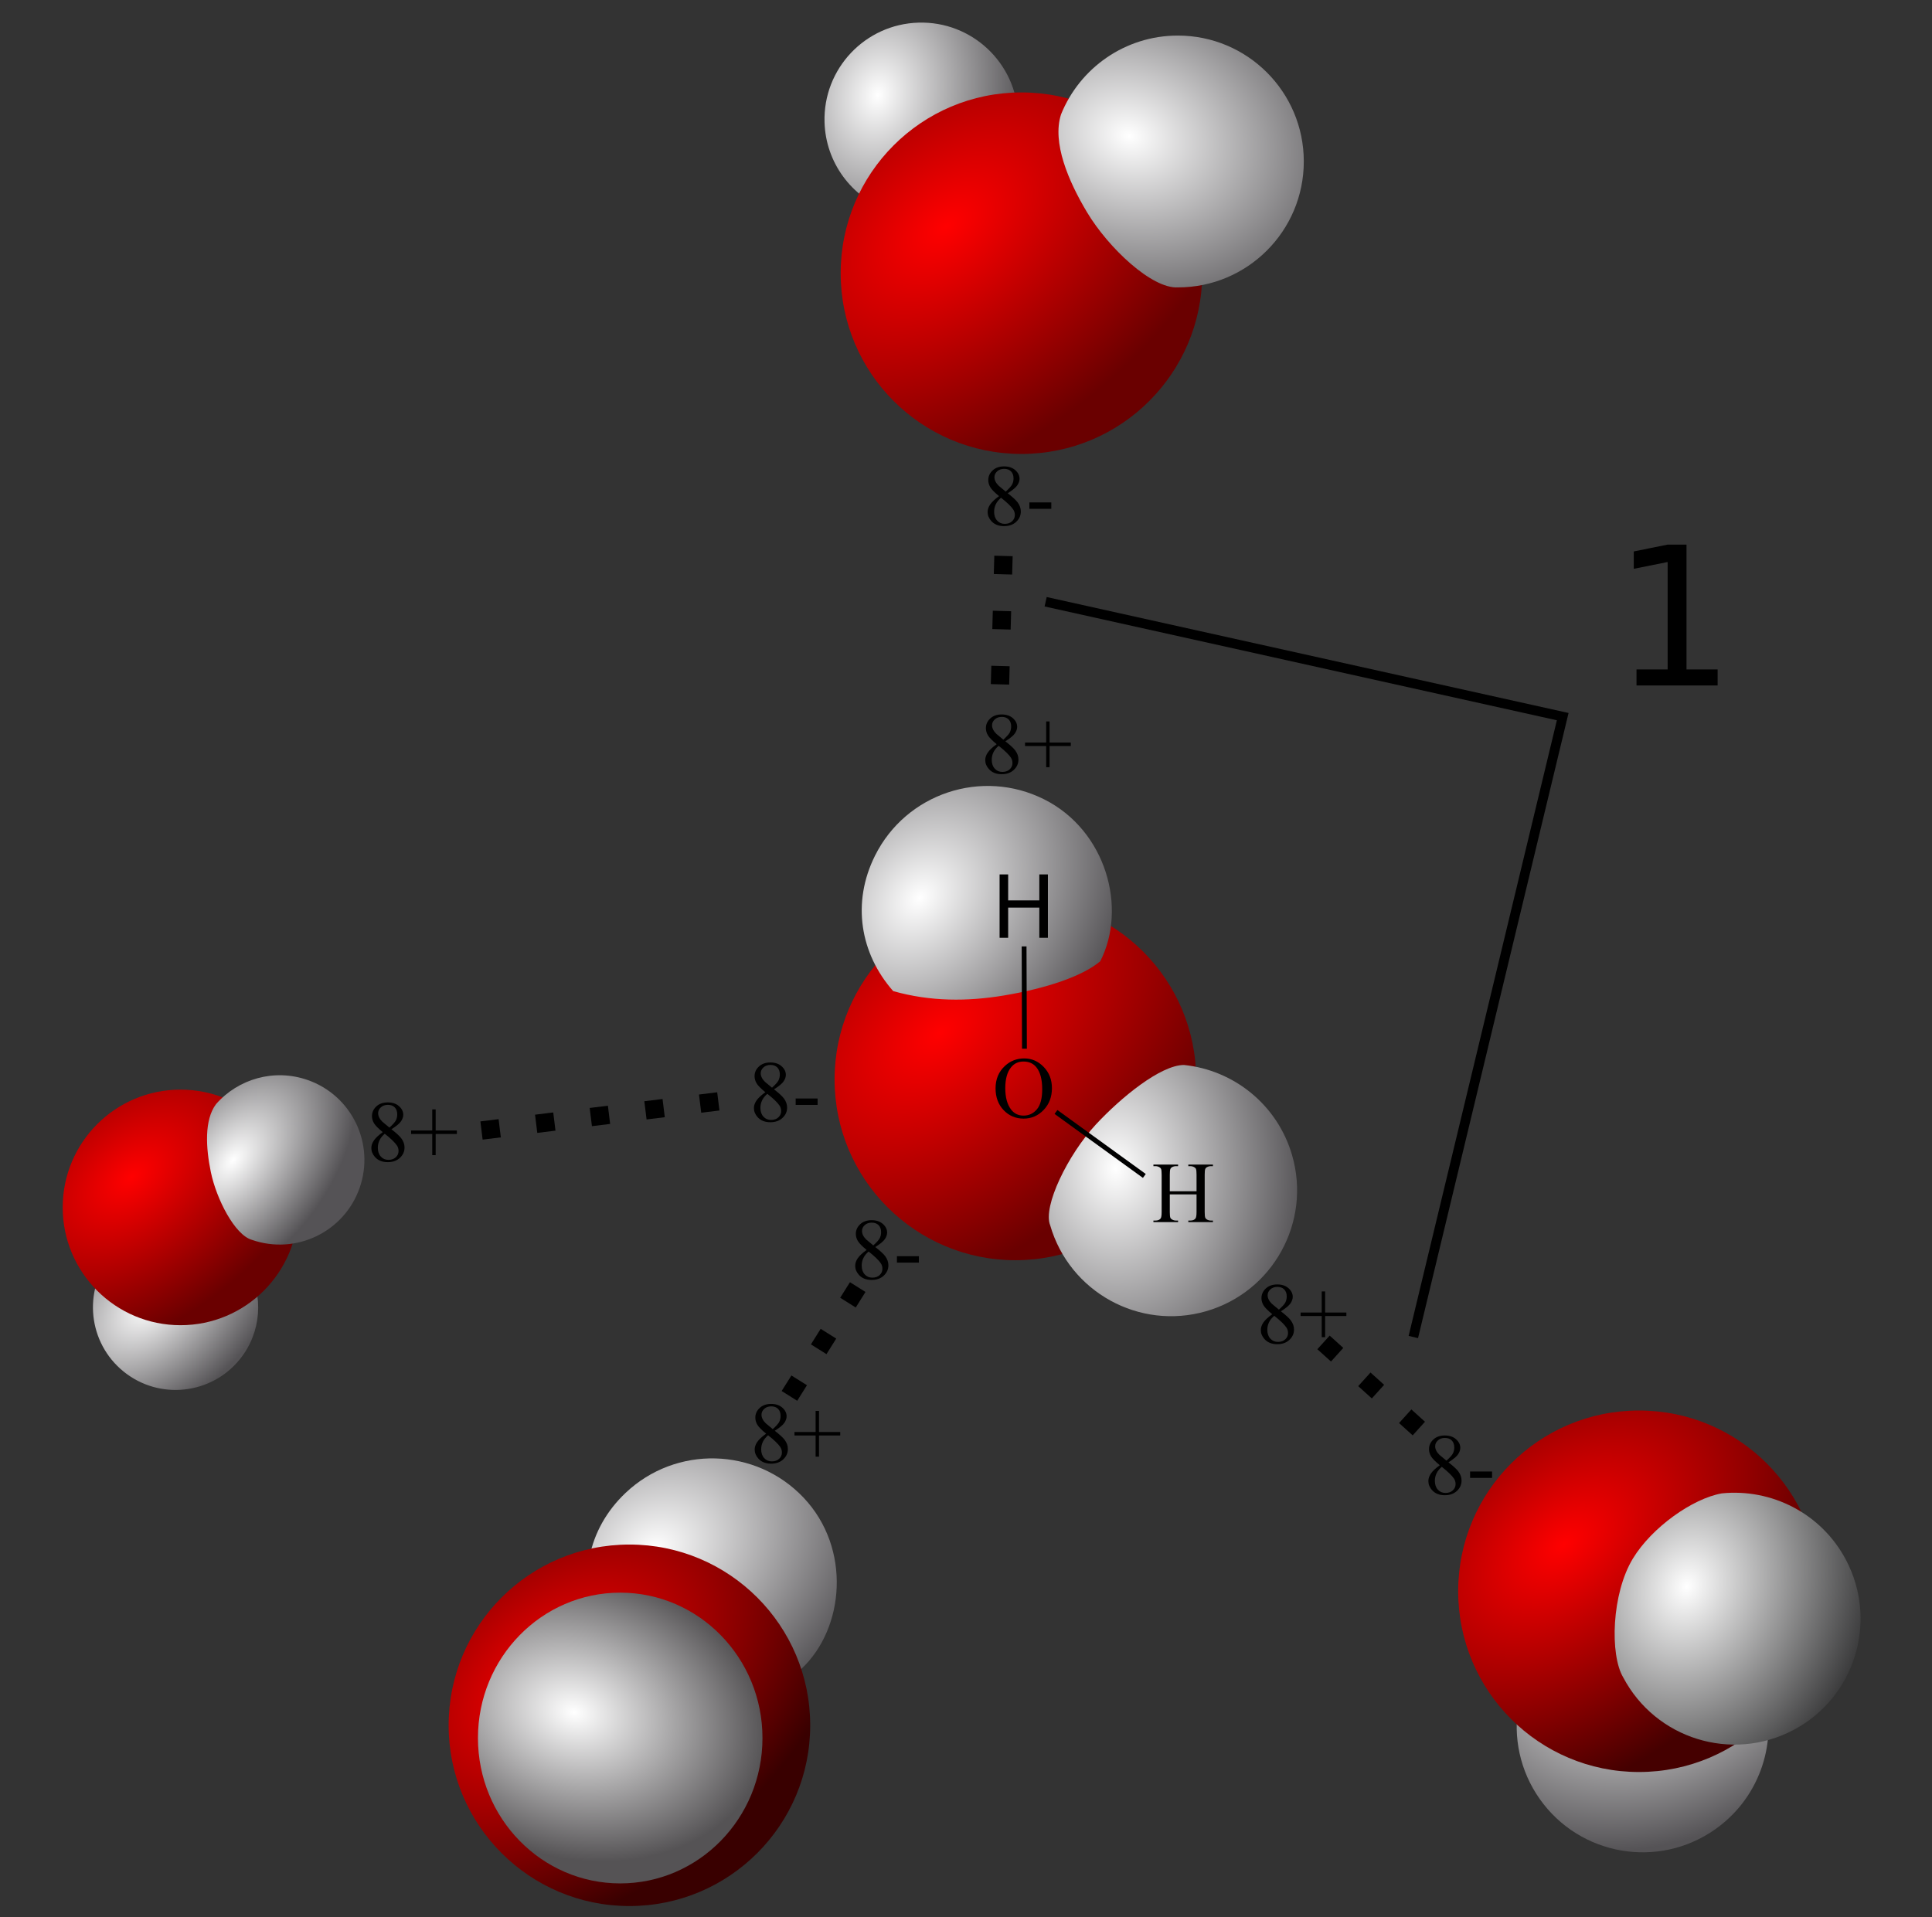 <?xml version="1.0" encoding="UTF-8" standalone="no"?>
<!-- Created with Inkscape (http://www.inkscape.org/) -->

<svg
   xmlns:dc="http://purl.org/dc/elements/1.1/"
   xmlns:cc="http://creativecommons.org/ns#"
   xmlns:rdf="http://www.w3.org/1999/02/22-rdf-syntax-ns#"
   xmlns:svg="http://www.w3.org/2000/svg"
   xmlns="http://www.w3.org/2000/svg"
   xmlns:xlink="http://www.w3.org/1999/xlink"
   xmlns:inkscape="http://www.inkscape.org/namespaces/inkscape"
   version="1.1"
   width="400"
   height="397"
   id="svg2816">
  <rect width="100%" height="100%" fill="#333333" stroke="none"/>
  <defs
     id="defs2820">
    <linearGradient
       id="linearGradient4011">
      <stop
         id="stop4013"
         style="stop-color:#ffffff;stop-opacity:1"
         offset="0" />
      <stop
         id="stop4015"
         style="stop-color:#353536;stop-opacity:1"
         offset="1" />
    </linearGradient>
    <linearGradient
       id="linearGradient4005">
      <stop
         id="stop4007"
         style="stop-color:#ff0000;stop-opacity:1"
         offset="0" />
      <stop
         id="stop4009"
         style="stop-color:#450000;stop-opacity:1"
         offset="1" />
    </linearGradient>
    <linearGradient
       id="linearGradient3999">
      <stop
         id="stop4001"
         style="stop-color:#ff0000;stop-opacity:1"
         offset="0" />
      <stop
         id="stop4003"
         style="stop-color:#390000;stop-opacity:1"
         offset="1" />
    </linearGradient>
    <linearGradient
       id="linearGradient3991">
      <stop
         id="stop3993"
         style="stop-color:#ffffff;stop-opacity:1"
         offset="0" />
      <stop
         id="stop3995"
         style="stop-color:#555355;stop-opacity:1"
         offset="1" />
    </linearGradient>
    <linearGradient
       id="linearGradient3707">
      <stop
         id="stop3709"
         style="stop-color:#ffffff;stop-opacity:1"
         offset="0" />
      <stop
         id="stop3711"
         style="stop-color:#555356;stop-opacity:1"
         offset="1" />
    </linearGradient>
    <linearGradient
       id="linearGradient3602">
      <stop
         id="stop3604"
         style="stop-color:#ff0000;stop-opacity:1"
         offset="0" />
      <stop
         id="stop3606"
         style="stop-color:#6a0000;stop-opacity:1"
         offset="1" />
    </linearGradient>
    <radialGradient
       cx="21.487"
       cy="76.58"
       r="38.691"
       fx="21.487"
       fy="76.58"
       id="radialGradient3608"
       xlink:href="#linearGradient3602"
       gradientUnits="userSpaceOnUse"
       gradientTransform="matrix(0.725,0.947,-1.512,1.157,296.119,-62.067)" />
    <linearGradient
       id="linearGradient3602-7">
      <stop
         id="stop3604-4"
         style="stop-color:#ff0000;stop-opacity:1"
         offset="0" />
      <stop
         id="stop3606-0"
         style="stop-color:#6a0000;stop-opacity:1"
         offset="1" />
    </linearGradient>
    <radialGradient
       cx="21.487"
       cy="76.58"
       r="38.691"
       fx="21.487"
       fy="76.58"
       id="radialGradient3627"
       xlink:href="#linearGradient3602-7"
       gradientUnits="userSpaceOnUse"
       gradientTransform="matrix(0.725,0.947,-1.512,1.157,294.857,104.892)" />
    <radialGradient
       cx="21.487"
       cy="76.58"
       r="38.691"
       fx="21.487"
       fy="76.58"
       id="radialGradient3627-5"
       xlink:href="#linearGradient4005"
       gradientUnits="userSpaceOnUse"
       gradientTransform="matrix(0.725,0.947,-1.512,1.157,423.966,210.871)" />
    <radialGradient
       cx="21.487"
       cy="76.58"
       r="38.691"
       fx="21.487"
       fy="76.58"
       id="radialGradient3627-2"
       xlink:href="#linearGradient3999"
       gradientUnits="userSpaceOnUse"
       gradientTransform="matrix(0.725,0.947,-1.512,1.157,214.953,238.627)" />
    <linearGradient
       id="linearGradient3602-2">
      <stop
         id="stop3604-3"
         style="stop-color:#ff0000;stop-opacity:1"
         offset="0" />
      <stop
         id="stop3606-2"
         style="stop-color:#6a0000;stop-opacity:1"
         offset="1" />
    </linearGradient>
    <radialGradient
       cx="21.487"
       cy="76.58"
       r="38.691"
       fx="21.487"
       fy="76.58"
       id="radialGradient3627-21"
       xlink:href="#linearGradient3602-2"
       gradientUnits="userSpaceOnUse"
       gradientTransform="matrix(0.472,0.617,-0.985,0.754,92.53,172.71)" />
    <radialGradient
       cx="-328.871"
       cy="138.782"
       r="26.074"
       fx="-328.871"
       fy="138.782"
       id="radialGradient3721"
       xlink:href="#linearGradient3707"
       gradientUnits="userSpaceOnUse"
       gradientTransform="matrix(1.848,0.495,-0.387,1.446,895.249,-9.709)" />
    <linearGradient
       id="linearGradient3707-5">
      <stop
         id="stop3709-7"
         style="stop-color:#ffffff;stop-opacity:1"
         offset="0" />
      <stop
         id="stop3711-6"
         style="stop-color:#555356;stop-opacity:1"
         offset="1" />
    </linearGradient>
    <radialGradient
       cx="-321.1"
       cy="131.558"
       r="26.074"
       fx="-321.1"
       fy="131.558"
       id="radialGradient3740"
       xlink:href="#linearGradient3707-5"
       gradientUnits="userSpaceOnUse"
       gradientTransform="matrix(0.338,-1.432,1.121,0.265,142.796,-474.979)" />
    <linearGradient
       id="linearGradient3707-2">
      <stop
         id="stop3709-79"
         style="stop-color:#ffffff;stop-opacity:1"
         offset="0" />
      <stop
         id="stop3711-5"
         style="stop-color:#555356;stop-opacity:1"
         offset="1" />
    </linearGradient>
    <radialGradient
       cx="-325.511"
       cy="148.005"
       r="26.074"
       fx="-325.511"
       fy="148.005"
       id="radialGradient3778"
       xlink:href="#linearGradient3707-2"
       gradientUnits="userSpaceOnUse"
       gradientTransform="matrix(0.038,1.913,-1.497,0.03,464.925,860.216)" />
    <linearGradient
       id="linearGradient3707-1">
      <stop
         id="stop3709-2"
         style="stop-color:#ffffff;stop-opacity:1"
         offset="0" />
      <stop
         id="stop3711-3"
         style="stop-color:#555356;stop-opacity:1"
         offset="1" />
    </linearGradient>
    <radialGradient
       cx="-326.836"
       cy="132.158"
       r="26.074"
       fx="-326.836"
       fy="132.158"
       id="radialGradient3816"
       xlink:href="#linearGradient3707-1"
       gradientUnits="userSpaceOnUse"
       gradientTransform="matrix(1.271,-1.43,1.119,0.994,457.938,-412.778)" />
    <radialGradient
       cx="-327.548"
       cy="145.683"
       r="26.074"
       fx="-327.548"
       fy="145.683"
       id="radialGradient3854"
       xlink:href="#linearGradient4011"
       gradientUnits="userSpaceOnUse"
       gradientTransform="matrix(-0.578,1.729,-1.42,-0.475,366.764,964.079)" />
    <linearGradient
       id="linearGradient3707-11-2">
      <stop
         id="stop3709-3-7"
         style="stop-color:#ffffff;stop-opacity:1"
         offset="0" />
      <stop
         id="stop3711-8-7"
         style="stop-color:#555356;stop-opacity:1"
         offset="1" />
    </linearGradient>
    <radialGradient
       cx="-325.753"
       cy="149.521"
       r="26.074"
       fx="-325.753"
       fy="149.521"
       id="radialGradient3892"
       xlink:href="#linearGradient3707-11-2"
       gradientUnits="userSpaceOnUse"
       gradientTransform="matrix(-1.795,0.661,-0.518,-1.405,-167.269,768.286)" />
    <linearGradient
       id="linearGradient3707-1-1">
      <stop
         id="stop3709-2-9"
         style="stop-color:#ffffff;stop-opacity:1"
         offset="0" />
      <stop
         id="stop3711-3-8"
         style="stop-color:#555356;stop-opacity:1"
         offset="1" />
    </linearGradient>
    <radialGradient
       cx="-326.836"
       cy="132.158"
       r="26.074"
       fx="-326.836"
       fy="132.158"
       id="radialGradient3930"
       xlink:href="#linearGradient3707-1-1"
       gradientUnits="userSpaceOnUse"
       gradientTransform="matrix(1.681,-0.913,0.715,1.316,590.347,-151.525)" />
    <radialGradient
       cx="-262.874"
       cy="362.666"
       r="14.299"
       fx="-262.874"
       fy="362.666"
       id="radialGradient3997"
       xlink:href="#linearGradient3991"
       gradientUnits="userSpaceOnUse"
       gradientTransform="matrix(2.73,0.719,-0.536,2.036,1030.9,-194.804)" />
    <linearGradient
       id="linearGradient3707-5-2">
      <stop
         id="stop3709-7-4"
         style="stop-color:#ffffff;stop-opacity:1"
         offset="0" />
      <stop
         id="stop3711-6-8"
         style="stop-color:#555356;stop-opacity:1"
         offset="1" />
    </linearGradient>
    <radialGradient
       cx="-319.789"
       cy="143.931"
       r="26.074"
       fx="-319.789"
       fy="143.931"
       id="radialGradient4034"
       xlink:href="#linearGradient3707-5-2"
       gradientUnits="userSpaceOnUse"
       gradientTransform="matrix(-0.943,0.828,-0.521,-0.594,-195.714,620.533)" />
    <linearGradient
       id="linearGradient3707-5-0">
      <stop
         id="stop3709-7-9"
         style="stop-color:#ffffff;stop-opacity:1"
         offset="0" />
      <stop
         id="stop3711-6-0"
         style="stop-color:#555356;stop-opacity:1"
         offset="1" />
    </linearGradient>
    <radialGradient
       cx="-329.385"
       cy="145.778"
       r="26.074"
       fx="-329.385"
       fy="145.778"
       id="radialGradient4072"
       xlink:href="#linearGradient3707-5-0"
       gradientUnits="userSpaceOnUse"
       gradientTransform="matrix(0.59,0.474,-0.778,0.969,356.014,255.141)" />
  </defs>
  <path
     d="m 190.162,4.686 c 11.069,-0.327 20.307,8.381 20.634,19.45 0.35,4.16 -5.997,11.261 -11.503,14.789 -4.909,3.147 -10.972,5.93 -15.492,4.615 -7.44,-2.752 -12.841,-9.804 -13.09,-18.22 -0.327,-11.069 8.381,-20.307 19.45,-20.634 z"
     inkscape:connector-curvature="0"
     id="path3705-1"
     style="fill:url(#radialGradient3740);fill-opacity:1;fill-rule:nonzero;stroke:none" />
  <path
     d="m 248.91,56.57 c 0,20.671 -16.758,37.429 -37.429,37.429 -20.671,0 -37.429,-16.758 -37.429,-37.429 0,-20.671 16.758,-37.429 37.429,-37.429 20.671,0 37.429,16.758 37.429,37.429 z"
     inkscape:connector-curvature="0"
     id="path2828"
     style="fill:url(#radialGradient3608);fill-opacity:1;fill-rule:nonzero;stroke:none" />
  <path
     d="m 247.648,223.529 c 0,20.671 -16.758,37.429 -37.429,37.429 -20.671,0 -37.429,-16.758 -37.429,-37.429 0,-20.671 16.758,-37.429 37.429,-37.429 20.671,0 37.429,16.758 37.429,37.429 z"
     inkscape:connector-curvature="0"
     id="path2828-9"
     style="fill:url(#radialGradient3627);fill-opacity:1;fill-rule:nonzero;stroke:none" />
  <path
     d="m 318.785,372.523 c -8.302,-11.766 -5.494,-28.035 6.272,-36.337 4.259,-3.366 16.869,-4.628 24.648,-1.192 6.937,3.063 13.954,10.684 15.773,16.527 2.358,10.043 -1.41,20.962 -10.356,27.274 -11.766,8.302 -28.035,5.494 -36.337,-6.272 z"
     inkscape:connector-curvature="0"
     id="path3705-7-9"
     style="fill:url(#radialGradient3892);fill-opacity:1;fill-rule:nonzero;stroke:none" />
  <path
     d="m 376.757,329.508 c 0,20.671 -16.758,37.429 -37.429,37.429 -20.671,0 -37.429,-16.758 -37.429,-37.429 0,-20.671 16.758,-37.429 37.429,-37.429 20.671,0 37.429,16.758 37.429,37.429 z"
     inkscape:connector-curvature="0"
     id="path2828-5"
     style="fill:url(#radialGradient3627-5);fill-opacity:1;fill-rule:nonzero;stroke:none" />
  <path
     d="m 166.369,310.123 c 9.91,10.448 8.541,27.061 -0.472,35.477 -4.471,1.664 -12.329,1.513 -21.203,-0.118 -7.458,-1.371 -14.699,-3.954 -21.22,-8.642 -3.78,-9.599 -1.91,-20.155 6.034,-27.691 10.448,-9.91 26.951,-9.475 36.862,0.973 z"
     inkscape:connector-curvature="0"
     id="path3705-3-6"
     style="fill:url(#radialGradient3930);fill-opacity:1;fill-rule:nonzero;stroke:none" />
  <path
     d="m 167.744,357.264 c 0,20.671 -16.758,37.429 -37.429,37.429 -20.671,0 -37.429,-16.758 -37.429,-37.429 0,-20.671 16.758,-37.429 37.429,-37.429 20.671,0 37.429,16.758 37.429,37.429 z"
     inkscape:connector-curvature="0"
     id="path2828-7"
     style="fill:url(#radialGradient3627-2);fill-opacity:1;fill-rule:nonzero;stroke:none" />
  <path
     d="m 25.617,284.036 c -7.357,-5.928 -8.515,-16.697 -2.587,-24.054 2.081,-2.891 10.134,-3.973 15.66,-3.207 4.928,0.683 10.402,2.242 12.602,5.602 3.296,5.911 2.886,13.478 -1.622,19.072 -5.928,7.357 -16.697,8.515 -24.054,2.587 z"
     inkscape:connector-curvature="0"
     id="path3705-1-6"
     style="fill:url(#radialGradient4034);fill-opacity:1;fill-rule:nonzero;stroke:none" />
  <path
     d="m 61.765,250.024 c 0,13.471 -10.921,24.392 -24.392,24.392 -13.471,0 -24.392,-10.921 -24.392,-24.392 0,-13.471 10.921,-24.392 24.392,-24.392 13.471,0 24.392,10.921 24.392,24.392 z"
     inkscape:connector-curvature="0"
     id="path2828-6"
     style="fill:url(#radialGradient3627-21);fill-opacity:1;fill-rule:nonzero;stroke:none" />
  <path
     d="m 269.937,33.44 c 0,14.4 -11.674,26.074 -26.074,26.074 -5.421,0.295 -14.407,-8.228 -18.782,-15.52 -3.902,-6.502 -7.286,-14.49 -5.404,-20.314 3.863,-9.565 13.237,-16.315 24.186,-16.315 14.4,0 26.074,11.674 26.074,26.074 z"
     inkscape:connector-curvature="0"
     id="path3705"
     style="fill:url(#radialGradient3721);fill-opacity:1;fill-rule:nonzero;stroke:none" />
  <path
     d="m 249.718,271.52 c -13.833,4.001 -28.291,-3.969 -32.293,-17.802 -1.579,-3.864 3.69,-14.654 9.479,-20.883 5.162,-5.555 13.367,-12.287 18.223,-12.308 10.262,1.053 19.35,8.182 22.393,18.7 4.001,13.833 -3.969,28.291 -17.802,32.293 z"
     inkscape:connector-curvature="0"
     id="path3705-4"
     style="fill:url(#radialGradient3778);fill-opacity:1;fill-rule:nonzero;stroke:none" />
  <path
     d="m 216.18,165.521 c 12.872,6.456 17.233,22.545 11.618,33.524 -3.638,3.085 -11.08,5.615 -19.98,7.098 -7.48,1.247 -15.167,1.279 -22.894,-0.912 -6.818,-7.742 -8.649,-18.305 -3.741,-28.092 6.456,-12.872 22.124,-18.074 34.996,-11.618 z"
     inkscape:connector-curvature="0"
     id="path3705-3"
     style="fill:url(#radialGradient3816);fill-opacity:1;fill-rule:nonzero;stroke:none" />
  <path
     d="m 371.29,358.25 c -12.739,6.714 -28.509,1.83 -35.224,-10.909 -2.788,-4.658 -2.412,-17.325 1.998,-24.595 3.933,-6.483 12.395,-12.458 18.425,-13.509 10.263,-1.042 20.604,4.103 25.71,13.79 6.714,12.739 1.83,28.509 -10.909,35.224 z"
     inkscape:connector-curvature="0"
     id="path3705-7"
     style="fill:url(#radialGradient3854);fill-opacity:1;fill-rule:nonzero;stroke:none" />
  <path
     d="m 157.861,359.899 c 0,16.625 -13.187,30.103 -29.453,30.103 -16.267,0 -29.453,-13.478 -29.453,-30.103 0,-16.625 13.187,-30.103 29.453,-30.103 16.267,0 29.453,13.478 29.453,30.103 z"
     inkscape:connector-curvature="0"
     id="path3989"
     style="fill:url(#radialGradient3997);fill-opacity:1;fill-rule:nonzero;stroke:none" />
  <path
     d="m 74.457,245.983 c -3.201,9.136 -13.202,13.947 -22.338,10.745 -3.504,-1.018 -7.311,-8.423 -8.466,-14.021 -1.03,-4.992 -1.401,-10.812 1.088,-14.089 4.577,-5.21 12.024,-7.408 18.971,-4.974 9.136,3.201 13.947,13.202 10.745,22.338 z"
     inkscape:connector-curvature="0"
     id="path3705-1-0"
     style="fill:url(#radialGradient4072);fill-opacity:1;fill-rule:nonzero;stroke:none" />
  <g
     transform="translate(396.103,-3.568)"
     id="text4093"
     style="font-size:18px;font-style:normal;font-weight:normal;fill:#000000;fill-opacity:1;stroke:none;font-family:Times New Roman;-inkscape-font-specification:Times New Roman">
    <path
       d="m -189.26,106.305 c -0.943,-0.773 -1.551,-1.395 -1.824,-1.863 -0.272,-0.469 -0.409,-0.955 -0.409,-1.459 0,-0.773 0.299,-1.44 0.896,-2 0.598,-0.56 1.392,-0.839 2.382,-0.839 0.961,1e-5 1.734,0.261 2.32,0.782 0.586,0.521 0.879,1.116 0.879,1.784 0,0.445 -0.158,0.899 -0.475,1.362 -0.316,0.463 -0.976,1.008 -1.978,1.635 1.031,0.797 1.714,1.424 2.048,1.881 0.445,0.598 0.668,1.228 0.668,1.89 -1e-5,0.838 -0.319,1.554 -0.958,2.149 -0.639,0.595 -1.477,0.892 -2.514,0.892 -1.131,0 -2.013,-0.354 -2.646,-1.063 -0.504,-0.568 -0.756,-1.189 -0.756,-1.863 0,-0.527 0.177,-1.05 0.532,-1.569 0.354,-0.519 0.965,-1.091 1.833,-1.718 z m 1.38,-0.94 c 0.703,-0.633 1.148,-1.132 1.336,-1.499 0.187,-0.366 0.281,-0.781 0.281,-1.244 -1e-5,-0.615 -0.173,-1.097 -0.519,-1.446 -0.346,-0.349 -0.817,-0.523 -1.415,-0.523 -0.598,1e-5 -1.084,0.173 -1.459,0.519 -0.375,0.346 -0.562,0.75 -0.562,1.213 0,0.305 0.078,0.609 0.233,0.914 0.155,0.305 0.376,0.595 0.664,0.87 z m -0.967,1.274 c -0.486,0.41 -0.847,0.857 -1.081,1.34 -0.234,0.483 -0.352,1.006 -0.352,1.569 -1e-5,0.756 0.207,1.361 0.62,1.815 0.413,0.454 0.939,0.681 1.578,0.681 0.633,0 1.14,-0.179 1.521,-0.536 0.381,-0.357 0.571,-0.791 0.571,-1.301 -1e-5,-0.422 -0.111,-0.8 -0.334,-1.134 -0.416,-0.621 -1.257,-1.433 -2.522,-2.435 z"
       inkscape:connector-curvature="0"
       id="path4284" />
    <path
       d="m -182.985,107.606 4.544,0 0,1.327 -4.544,0 z"
       inkscape:connector-curvature="0"
       id="path4286" />
  </g>
  <g
     transform="translate(396.103,-3.568)"
     id="text4097"
     style="font-size:18px;font-style:normal;font-weight:normal;fill:#000000;fill-opacity:1;stroke:none;font-family:Times New Roman;-inkscape-font-specification:Times New Roman">
    <path
       d="m -189.753,157.672 c -0.943,-0.773 -1.551,-1.395 -1.824,-1.863 -0.272,-0.469 -0.409,-0.955 -0.409,-1.459 0,-0.773 0.299,-1.44 0.896,-2 0.598,-0.56 1.392,-0.839 2.382,-0.839 0.961,2e-5 1.734,0.261 2.32,0.782 0.586,0.521 0.879,1.116 0.879,1.784 -1e-5,0.445 -0.158,0.899 -0.475,1.362 -0.316,0.463 -0.976,1.008 -1.978,1.635 1.031,0.797 1.714,1.424 2.048,1.881 0.445,0.598 0.668,1.228 0.668,1.89 -1e-5,0.838 -0.319,1.554 -0.958,2.149 -0.639,0.595 -1.477,0.892 -2.514,0.892 -1.131,0 -2.013,-0.354 -2.646,-1.063 -0.504,-0.568 -0.756,-1.189 -0.756,-1.863 0,-0.527 0.177,-1.05 0.532,-1.569 0.354,-0.519 0.965,-1.091 1.833,-1.718 z m 1.38,-0.94 c 0.703,-0.633 1.148,-1.132 1.336,-1.499 0.187,-0.366 0.281,-0.781 0.281,-1.244 -10e-6,-0.615 -0.173,-1.097 -0.519,-1.446 -0.346,-0.349 -0.817,-0.523 -1.415,-0.523 -0.598,1e-5 -1.084,0.173 -1.459,0.519 -0.375,0.346 -0.562,0.75 -0.562,1.213 0,0.305 0.078,0.609 0.233,0.914 0.155,0.305 0.376,0.595 0.664,0.87 z m -0.967,1.274 c -0.486,0.41 -0.847,0.857 -1.081,1.34 -0.234,0.483 -0.352,1.006 -0.352,1.569 0,0.756 0.207,1.361 0.62,1.815 0.413,0.454 0.939,0.681 1.578,0.681 0.633,0 1.14,-0.179 1.521,-0.536 0.381,-0.357 0.571,-0.791 0.571,-1.301 -1e-5,-0.422 -0.111,-0.8 -0.334,-1.134 -0.416,-0.621 -1.257,-1.433 -2.522,-2.435 z"
       inkscape:connector-curvature="0"
       id="path4289" />
    <path
       d="m -179.505,162.436 0,-4.386 -4.377,0 0,-0.721 4.377,0 0,-4.368 0.703,0 0,4.368 4.395,0 0,0.721 -4.395,0 0,4.386 z"
       inkscape:connector-curvature="0"
       id="path4291" />
  </g>
  <g
     transform="translate(396.103,-3.568)"
     id="text4097-6"
     style="font-size:18px;font-style:normal;font-weight:normal;fill:#000000;fill-opacity:1;stroke:none;font-family:Times New Roman;-inkscape-font-specification:Times New Roman">
    <path
       d="m -132.698,275.702 c -0.943,-0.773 -1.551,-1.395 -1.824,-1.863 -0.272,-0.469 -0.409,-0.955 -0.409,-1.459 -1e-5,-0.773 0.299,-1.44 0.896,-2 0.598,-0.56 1.392,-0.839 2.382,-0.839 0.961,1e-5 1.734,0.261 2.32,0.782 0.586,0.521 0.879,1.116 0.879,1.784 -10e-6,0.445 -0.158,0.899 -0.475,1.362 -0.316,0.463 -0.976,1.008 -1.978,1.635 1.031,0.797 1.714,1.424 2.048,1.881 0.445,0.598 0.668,1.228 0.668,1.89 -1e-5,0.838 -0.319,1.554 -0.958,2.149 -0.639,0.595 -1.477,0.892 -2.514,0.892 -1.131,0 -2.013,-0.354 -2.646,-1.063 -0.504,-0.568 -0.756,-1.189 -0.756,-1.863 0,-0.527 0.177,-1.05 0.532,-1.569 0.354,-0.519 0.965,-1.091 1.833,-1.718 z m 1.38,-0.94 c 0.703,-0.633 1.148,-1.132 1.336,-1.499 0.187,-0.366 0.281,-0.781 0.281,-1.244 -1e-5,-0.615 -0.173,-1.097 -0.519,-1.446 -0.346,-0.349 -0.817,-0.523 -1.415,-0.523 -0.598,1e-5 -1.084,0.173 -1.459,0.519 -0.375,0.346 -0.562,0.75 -0.562,1.213 0,0.305 0.078,0.609 0.233,0.914 0.155,0.305 0.376,0.595 0.664,0.87 z m -0.967,1.274 c -0.486,0.41 -0.847,0.857 -1.081,1.34 -0.234,0.483 -0.352,1.006 -0.352,1.569 -1e-5,0.756 0.207,1.361 0.62,1.815 0.413,0.454 0.939,0.681 1.578,0.681 0.633,0 1.14,-0.179 1.521,-0.536 0.381,-0.357 0.571,-0.791 0.571,-1.301 -1e-5,-0.422 -0.111,-0.8 -0.334,-1.134 -0.416,-0.621 -1.257,-1.433 -2.522,-2.435 z"
       inkscape:connector-curvature="0"
       id="path4314" />
    <path
       d="m -122.45,280.466 0,-4.386 -4.377,0 0,-0.721 4.377,0 0,-4.368 0.703,0 0,4.368 4.395,0 0,0.721 -4.395,0 0,4.386 z"
       inkscape:connector-curvature="0"
       id="path4316" />
  </g>
  <g
     transform="translate(396.103,-3.568)"
     id="text4097-8"
     style="font-size:18px;font-style:normal;font-weight:normal;fill:#000000;fill-opacity:1;stroke:none;font-family:Times New Roman;-inkscape-font-specification:Times New Roman">
    <path
       d="m -237.488,300.442 c -0.943,-0.773 -1.551,-1.395 -1.824,-1.863 -0.272,-0.469 -0.409,-0.955 -0.409,-1.459 0,-0.773 0.299,-1.44 0.896,-2 0.598,-0.56 1.392,-0.839 2.382,-0.839 0.961,10e-6 1.734,0.261 2.32,0.782 0.586,0.521 0.879,1.116 0.879,1.784 0,0.445 -0.158,0.899 -0.475,1.362 -0.316,0.463 -0.976,1.008 -1.978,1.635 1.031,0.797 1.714,1.424 2.048,1.881 0.445,0.598 0.668,1.228 0.668,1.89 0,0.838 -0.319,1.554 -0.958,2.149 -0.639,0.595 -1.477,0.892 -2.514,0.892 -1.131,0 -2.013,-0.354 -2.646,-1.063 -0.504,-0.568 -0.756,-1.189 -0.756,-1.863 0,-0.527 0.177,-1.05 0.532,-1.569 0.354,-0.519 0.965,-1.091 1.833,-1.718 z m 1.38,-0.94 c 0.703,-0.633 1.148,-1.132 1.336,-1.499 0.187,-0.366 0.281,-0.781 0.281,-1.244 -1e-5,-0.615 -0.173,-1.097 -0.519,-1.446 -0.346,-0.349 -0.817,-0.523 -1.415,-0.523 -0.598,2e-5 -1.084,0.173 -1.459,0.519 -0.375,0.346 -0.562,0.75 -0.562,1.213 0,0.305 0.078,0.609 0.233,0.914 0.155,0.305 0.376,0.595 0.664,0.87 z m -0.967,1.274 c -0.486,0.41 -0.847,0.857 -1.081,1.34 -0.234,0.483 -0.352,1.006 -0.352,1.569 0,0.756 0.207,1.361 0.62,1.815 0.413,0.454 0.939,0.681 1.578,0.681 0.633,0 1.14,-0.179 1.521,-0.536 0.381,-0.357 0.571,-0.791 0.571,-1.301 -1e-5,-0.422 -0.111,-0.8 -0.334,-1.134 -0.416,-0.621 -1.257,-1.433 -2.522,-2.435 z"
       inkscape:connector-curvature="0"
       id="path4304" />
    <path
       d="m -227.24,305.206 0,-4.386 -4.377,0 0,-0.721 4.377,0 0,-4.368 0.703,0 0,4.368 4.395,0 0,0.721 -4.395,0 0,4.386 z"
       inkscape:connector-curvature="0"
       id="path4306" />
  </g>
  <g
     transform="translate(396.103,-3.568)"
     id="text4097-4"
     style="font-size:18px;font-style:normal;font-weight:normal;fill:#000000;fill-opacity:1;stroke:none;font-family:Times New Roman;-inkscape-font-specification:Times New Roman">
    <path
       d="m -316.857,238.005 c -0.943,-0.773 -1.551,-1.395 -1.824,-1.863 -0.272,-0.469 -0.409,-0.955 -0.409,-1.459 0,-0.773 0.299,-1.44 0.896,-2 0.598,-0.56 1.392,-0.839 2.382,-0.839 0.961,2e-5 1.734,0.261 2.32,0.782 0.586,0.521 0.879,1.116 0.879,1.784 -10e-6,0.445 -0.158,0.899 -0.475,1.362 -0.316,0.463 -0.976,1.008 -1.978,1.635 1.031,0.797 1.714,1.424 2.048,1.881 0.445,0.598 0.668,1.228 0.668,1.89 -10e-6,0.838 -0.319,1.554 -0.958,2.149 -0.639,0.595 -1.477,0.892 -2.514,0.892 -1.131,0 -2.013,-0.354 -2.646,-1.063 -0.504,-0.568 -0.756,-1.189 -0.756,-1.863 0,-0.527 0.177,-1.05 0.532,-1.569 0.354,-0.519 0.965,-1.091 1.833,-1.718 z m 1.38,-0.94 c 0.703,-0.633 1.148,-1.132 1.336,-1.499 0.188,-0.366 0.281,-0.781 0.281,-1.244 0,-0.615 -0.173,-1.097 -0.519,-1.446 -0.346,-0.349 -0.817,-0.523 -1.415,-0.523 -0.598,1e-5 -1.084,0.173 -1.459,0.519 -0.375,0.346 -0.562,0.75 -0.562,1.213 0,0.305 0.078,0.609 0.233,0.914 0.155,0.305 0.376,0.595 0.664,0.87 z m -0.967,1.274 c -0.486,0.41 -0.847,0.857 -1.081,1.34 -0.234,0.483 -0.352,1.006 -0.352,1.569 0,0.756 0.207,1.361 0.62,1.815 0.413,0.454 0.939,0.681 1.578,0.681 0.633,0 1.14,-0.179 1.52,-0.536 0.381,-0.357 0.571,-0.791 0.571,-1.301 0,-0.422 -0.111,-0.8 -0.334,-1.134 -0.416,-0.621 -1.257,-1.433 -2.522,-2.435 z"
       inkscape:connector-curvature="0"
       id="path4299" />
    <path
       d="m -306.609,242.769 0,-4.386 -4.377,0 0,-0.721 4.377,0 0,-4.368 0.703,0 0,4.368 4.395,0 0,0.721 -4.395,0 0,4.386 z"
       inkscape:connector-curvature="0"
       id="path4301" />
  </g>
  <g
     transform="translate(396.103,-3.568)"
     id="text4093-0"
     style="font-size:18px;font-style:normal;font-weight:normal;fill:#000000;fill-opacity:1;stroke:none;font-family:Times New Roman;-inkscape-font-specification:Times New Roman">
    <path
       d="m -98.01,306.976 c -0.943,-0.773 -1.551,-1.395 -1.824,-1.863 -0.272,-0.469 -0.409,-0.955 -0.409,-1.459 0,-0.773 0.299,-1.44 0.896,-2 0.598,-0.56 1.392,-0.839 2.382,-0.839 0.961,10e-6 1.734,0.261 2.32,0.782 0.586,0.521 0.879,1.116 0.879,1.784 -8e-6,0.445 -0.158,0.899 -0.475,1.362 -0.316,0.463 -0.976,1.008 -1.978,1.635 1.031,0.797 1.714,1.424 2.048,1.881 0.445,0.598 0.668,1.228 0.668,1.89 -8e-6,0.838 -0.319,1.554 -0.958,2.149 -0.639,0.595 -1.477,0.892 -2.514,0.892 -1.131,0 -2.013,-0.354 -2.646,-1.063 -0.504,-0.568 -0.756,-1.189 -0.756,-1.863 0,-0.527 0.177,-1.05 0.532,-1.569 0.354,-0.519 0.965,-1.091 1.833,-1.718 z m 1.38,-0.94 c 0.703,-0.633 1.148,-1.132 1.336,-1.499 0.187,-0.366 0.281,-0.781 0.281,-1.244 -6e-6,-0.615 -0.173,-1.097 -0.519,-1.446 -0.346,-0.349 -0.817,-0.523 -1.415,-0.523 -0.598,1e-5 -1.084,0.173 -1.459,0.519 -0.375,0.346 -0.563,0.75 -0.562,1.213 -3e-6,0.305 0.078,0.609 0.233,0.914 0.155,0.305 0.376,0.595 0.664,0.87 z m -0.967,1.274 c -0.486,0.41 -0.847,0.857 -1.081,1.34 -0.234,0.483 -0.352,1.006 -0.352,1.569 -3e-6,0.756 0.207,1.361 0.62,1.815 0.413,0.454 0.939,0.681 1.578,0.681 0.633,0 1.14,-0.179 1.521,-0.536 0.381,-0.357 0.571,-0.791 0.571,-1.301 -7e-6,-0.422 -0.111,-0.8 -0.334,-1.134 -0.416,-0.621 -1.257,-1.433 -2.522,-2.435 z"
       inkscape:connector-curvature="0"
       id="path4319" />
    <path
       d="m -91.735,308.277 4.544,0 0,1.327 -4.544,0 z"
       inkscape:connector-curvature="0"
       id="path4321" />
  </g>
  <g
     transform="translate(396.103,-3.568)"
     id="text4093-1"
     style="font-size:18px;font-style:normal;font-weight:normal;fill:#000000;fill-opacity:1;stroke:none;font-family:Times New Roman;-inkscape-font-specification:Times New Roman">
    <path
       d="m -216.678,262.397 c -0.943,-0.773 -1.551,-1.395 -1.824,-1.863 -0.272,-0.469 -0.409,-0.955 -0.409,-1.459 0,-0.773 0.299,-1.44 0.896,-2 0.598,-0.56 1.392,-0.839 2.382,-0.839 0.961,10e-6 1.734,0.261 2.32,0.782 0.586,0.521 0.879,1.116 0.879,1.784 -1e-5,0.445 -0.158,0.899 -0.475,1.362 -0.316,0.463 -0.976,1.008 -1.978,1.635 1.031,0.797 1.714,1.424 2.048,1.881 0.445,0.598 0.668,1.228 0.668,1.89 -1e-5,0.838 -0.319,1.554 -0.958,2.149 -0.639,0.595 -1.477,0.892 -2.514,0.892 -1.131,0 -2.013,-0.354 -2.646,-1.063 -0.504,-0.568 -0.756,-1.189 -0.756,-1.863 0,-0.527 0.177,-1.05 0.532,-1.569 0.354,-0.519 0.965,-1.091 1.833,-1.718 z m 1.38,-0.94 c 0.703,-0.633 1.148,-1.132 1.336,-1.499 0.187,-0.366 0.281,-0.781 0.281,-1.244 -1e-5,-0.615 -0.173,-1.097 -0.519,-1.446 -0.346,-0.349 -0.817,-0.523 -1.415,-0.523 -0.598,1e-5 -1.084,0.173 -1.459,0.519 -0.375,0.346 -0.562,0.75 -0.562,1.213 0,0.305 0.078,0.609 0.233,0.914 0.155,0.305 0.376,0.595 0.664,0.87 z m -0.967,1.274 c -0.486,0.41 -0.847,0.857 -1.081,1.34 -0.234,0.483 -0.352,1.006 -0.352,1.569 -1e-5,0.756 0.207,1.361 0.62,1.815 0.413,0.454 0.939,0.681 1.578,0.681 0.633,0 1.14,-0.179 1.521,-0.536 0.381,-0.357 0.571,-0.791 0.571,-1.301 -1e-5,-0.422 -0.111,-0.8 -0.334,-1.134 -0.416,-0.621 -1.257,-1.433 -2.522,-2.435 z"
       inkscape:connector-curvature="0"
       id="path4309" />
    <path
       d="m -210.402,263.698 4.544,0 0,1.327 -4.544,0 z"
       inkscape:connector-curvature="0"
       id="path4311" />
  </g>
  <g
     transform="translate(396.103,-3.568)"
     id="text4093-9"
     style="font-size:18px;font-style:normal;font-weight:normal;fill:#000000;fill-opacity:1;stroke:none;font-family:Times New Roman;-inkscape-font-specification:Times New Roman">
    <path
       d="m -237.646,229.739 c -0.943,-0.773 -1.551,-1.395 -1.824,-1.863 -0.272,-0.469 -0.409,-0.955 -0.409,-1.459 0,-0.773 0.299,-1.44 0.896,-2 0.598,-0.56 1.392,-0.839 2.382,-0.839 0.961,10e-6 1.734,0.261 2.32,0.782 0.586,0.521 0.879,1.116 0.879,1.784 -1e-5,0.445 -0.158,0.899 -0.475,1.362 -0.316,0.463 -0.976,1.008 -1.978,1.635 1.031,0.797 1.714,1.424 2.048,1.881 0.445,0.598 0.668,1.228 0.668,1.89 0,0.838 -0.319,1.554 -0.958,2.149 -0.639,0.595 -1.477,0.892 -2.514,0.892 -1.131,0 -2.013,-0.354 -2.646,-1.063 -0.504,-0.568 -0.756,-1.189 -0.756,-1.863 0,-0.527 0.177,-1.05 0.532,-1.569 0.354,-0.519 0.965,-1.091 1.833,-1.718 z m 1.38,-0.94 c 0.703,-0.633 1.148,-1.132 1.336,-1.499 0.187,-0.366 0.281,-0.781 0.281,-1.244 -1e-5,-0.615 -0.173,-1.097 -0.519,-1.446 -0.346,-0.349 -0.817,-0.523 -1.415,-0.523 -0.598,10e-6 -1.084,0.173 -1.459,0.519 -0.375,0.346 -0.563,0.75 -0.562,1.213 -1e-5,0.305 0.078,0.609 0.233,0.914 0.155,0.305 0.376,0.595 0.664,0.87 z m -0.967,1.274 c -0.486,0.41 -0.847,0.857 -1.081,1.34 -0.234,0.483 -0.352,1.006 -0.352,1.569 0,0.756 0.207,1.361 0.62,1.815 0.413,0.454 0.939,0.681 1.578,0.681 0.633,0 1.14,-0.179 1.521,-0.536 0.381,-0.357 0.571,-0.791 0.571,-1.301 -10e-6,-0.422 -0.111,-0.8 -0.334,-1.134 -0.416,-0.621 -1.257,-1.433 -2.522,-2.435 z"
       inkscape:connector-curvature="0"
       id="path4294" />
    <path
       d="m -231.37,231.039 4.544,0 0,1.327 -4.544,0 z"
       inkscape:connector-curvature="0"
       id="path4296" />
  </g>
  <path
     d="m 99.69,234.098 51.186,-6.296"
     inkscape:connector-curvature="0"
     id="path4195"
     style="fill:none;stroke:#000000;stroke-width:3.8;stroke-linecap:butt;stroke-linejoin:miter;stroke-miterlimit:4;stroke-opacity:1;stroke-dasharray:3.8, 7.6;stroke-dashoffset:0" />
  <path
     d="m 207.035,141.711 0.868,-31.826"
     inkscape:connector-curvature="0"
     id="path4195-1"
     style="fill:none;stroke:#000000;stroke-width:3.8;stroke-linecap:butt;stroke-linejoin:miter;stroke-miterlimit:4;stroke-opacity:1;stroke-dasharray:3.8, 7.6;stroke-dashoffset:0" />
  <path
     d="m 163.444,289.053 14.647,-23.344"
     inkscape:connector-curvature="0"
     id="path4195-5"
     style="fill:none;stroke:#000000;stroke-width:3.8;stroke-linecap:butt;stroke-linejoin:miter;stroke-miterlimit:4;stroke-opacity:1;stroke-dasharray:3.8, 7.6;stroke-dashoffset:0" />
  <path
     d="m 274.02,277.978 20.719,18.726"
     inkscape:connector-curvature="0"
     id="path4195-8"
     style="fill:none;stroke:#000000;stroke-width:3.8;stroke-linecap:butt;stroke-linejoin:miter;stroke-miterlimit:4;stroke-opacity:1;stroke-dasharray:3.8, 7.6;stroke-dashoffset:0" />
  <path
     d="M 216.489,124.605 323.543,148.395 292.616,276.861"
     inkscape:connector-curvature="0"
     id="path4277"
     style="fill:none;stroke:#000000;stroke-width:2;stroke-linecap:butt;stroke-linejoin:miter;stroke-miterlimit:4;stroke-opacity:1;stroke-dasharray:none" />
  <g
     transform="translate(396.103,-3.568)"
     id="text4279"
     style="font-size:18px;font-style:normal;font-weight:normal;fill:#000000;fill-opacity:1;stroke:none;font-family:Times New Roman;-inkscape-font-specification:Times New Roman">
    <path
       d="m -57.281,142.19 6.445,0 0,-22.246 -7.012,1.406 0,-3.594 6.973,-1.406 3.945,0 0,25.84 6.445,0 0,3.32 -16.797,0 z"
       inkscape:connector-curvature="0"
       id="path4325"
       style="font-size:40px;font-family:DejaVu Sans;-inkscape-font-specification:DejaVu Sans" />
  </g>
  <g
     transform="translate(396.103,-3.568)"
     id="text4327"
     style="font-size:18px;font-style:normal;font-variant:normal;font-weight:normal;font-stretch:normal;fill:#000000;fill-opacity:1;stroke:none;font-family:DejaVu Sans;-inkscape-font-specification:DejaVu Sans">
    <path
       d="m -189.148,184.637 1.775,0 0,5.379 6.451,0 0,-5.379 1.775,0 0,13.122 -1.775,0 0,-6.249 -6.451,0 0,6.249 -1.775,0 z"
       inkscape:connector-curvature="0"
       id="path4343" />
  </g>
  <g
     transform="translate(396.103,-3.568)"
     id="text4331"
     style="font-size:18px;font-style:normal;font-weight:normal;fill:#000000;fill-opacity:1;stroke:none;font-family:Times New Roman;-inkscape-font-specification:Times New Roman">
    <path
       d="m -184.034,222.741 c 1.547,2e-5 2.887,0.587 4.021,1.762 1.134,1.175 1.701,2.641 1.701,4.399 -10e-6,1.811 -0.571,3.313 -1.714,4.509 -1.143,1.195 -2.525,1.793 -4.148,1.793 -1.641,0 -3.019,-0.583 -4.135,-1.749 -1.116,-1.166 -1.674,-2.675 -1.674,-4.526 0,-1.893 0.645,-3.437 1.934,-4.632 1.119,-1.037 2.458,-1.556 4.017,-1.556 z m -0.167,0.642 c -1.066,1e-5 -1.922,0.396 -2.566,1.187 -0.803,0.984 -1.204,2.426 -1.204,4.324 0,1.945 0.416,3.442 1.248,4.491 0.639,0.797 1.482,1.195 2.531,1.195 1.119,0 2.043,-0.437 2.773,-1.31 0.729,-0.873 1.094,-2.25 1.094,-4.131 -1e-5,-2.039 -0.401,-3.56 -1.204,-4.562 -0.645,-0.797 -1.535,-1.195 -2.672,-1.195 z"
       inkscape:connector-curvature="0"
       id="path4340" />
  </g>
  <g
     transform="translate(396.103,-3.568)"
     id="text4335"
     style="font-size:18px;font-style:normal;font-weight:normal;fill:#000000;fill-opacity:1;stroke:none;font-family:Times New Roman;-inkscape-font-specification:Times New Roman">
    <path
       d="m -153.908,250.25 5.537,0 0,-3.41 c -1e-5,-0.609 -0.038,-1.011 -0.114,-1.204 -0.059,-0.146 -0.182,-0.272 -0.369,-0.378 -0.252,-0.141 -0.519,-0.211 -0.8,-0.211 l -0.422,0 0,-0.325 5.098,0 0,0.325 -0.422,0 c -0.281,1e-5 -0.548,0.067 -0.8,0.202 -0.188,0.094 -0.315,0.236 -0.382,0.426 -0.067,0.19 -0.101,0.579 -0.101,1.165 l 0,7.69 c -1e-5,0.604 0.038,1.002 0.114,1.195 0.059,0.146 0.179,0.272 0.36,0.378 0.258,0.141 0.527,0.211 0.809,0.211 l 0.422,0 0,0.325 -5.098,0 0,-0.325 0.422,0 c 0.486,0 0.841,-0.144 1.063,-0.431 0.146,-0.188 0.22,-0.639 0.22,-1.354 l 0,-3.63 -5.537,0 0,3.63 c 0,0.604 0.038,1.002 0.114,1.195 0.059,0.146 0.182,0.272 0.369,0.378 0.252,0.141 0.519,0.211 0.8,0.211 l 0.431,0 0,0.325 -5.106,0 0,-0.325 0.422,0 c 0.492,0 0.85,-0.144 1.072,-0.431 0.141,-0.188 0.211,-0.639 0.211,-1.354 l 0,-7.69 c 0,-0.609 -0.038,-1.011 -0.114,-1.204 -0.059,-0.146 -0.179,-0.272 -0.36,-0.378 -0.258,-0.141 -0.527,-0.211 -0.809,-0.211 l -0.422,0 0,-0.325 5.106,0 0,0.325 -0.431,0 c -0.281,1e-5 -0.548,0.067 -0.8,0.202 -0.182,0.094 -0.308,0.236 -0.378,0.426 -0.07,0.19 -0.105,0.579 -0.105,1.165 z"
       inkscape:connector-curvature="0"
       id="path4346" />
  </g>
  <path
     d="m 212.028,195.975 0.074,21.188"
     inkscape:connector-curvature="0"
     id="path4348"
     style="fill:none;stroke:#000000;stroke-width:1px;stroke-linecap:butt;stroke-linejoin:miter;stroke-opacity:1" />
  <path
     d="m 218.63,230.258 18.294,13.247"
     inkscape:connector-curvature="0"
     id="path4350"
     style="fill:none;stroke:#000000;stroke-width:1px;stroke-linecap:butt;stroke-linejoin:miter;stroke-opacity:1" />
</svg>
